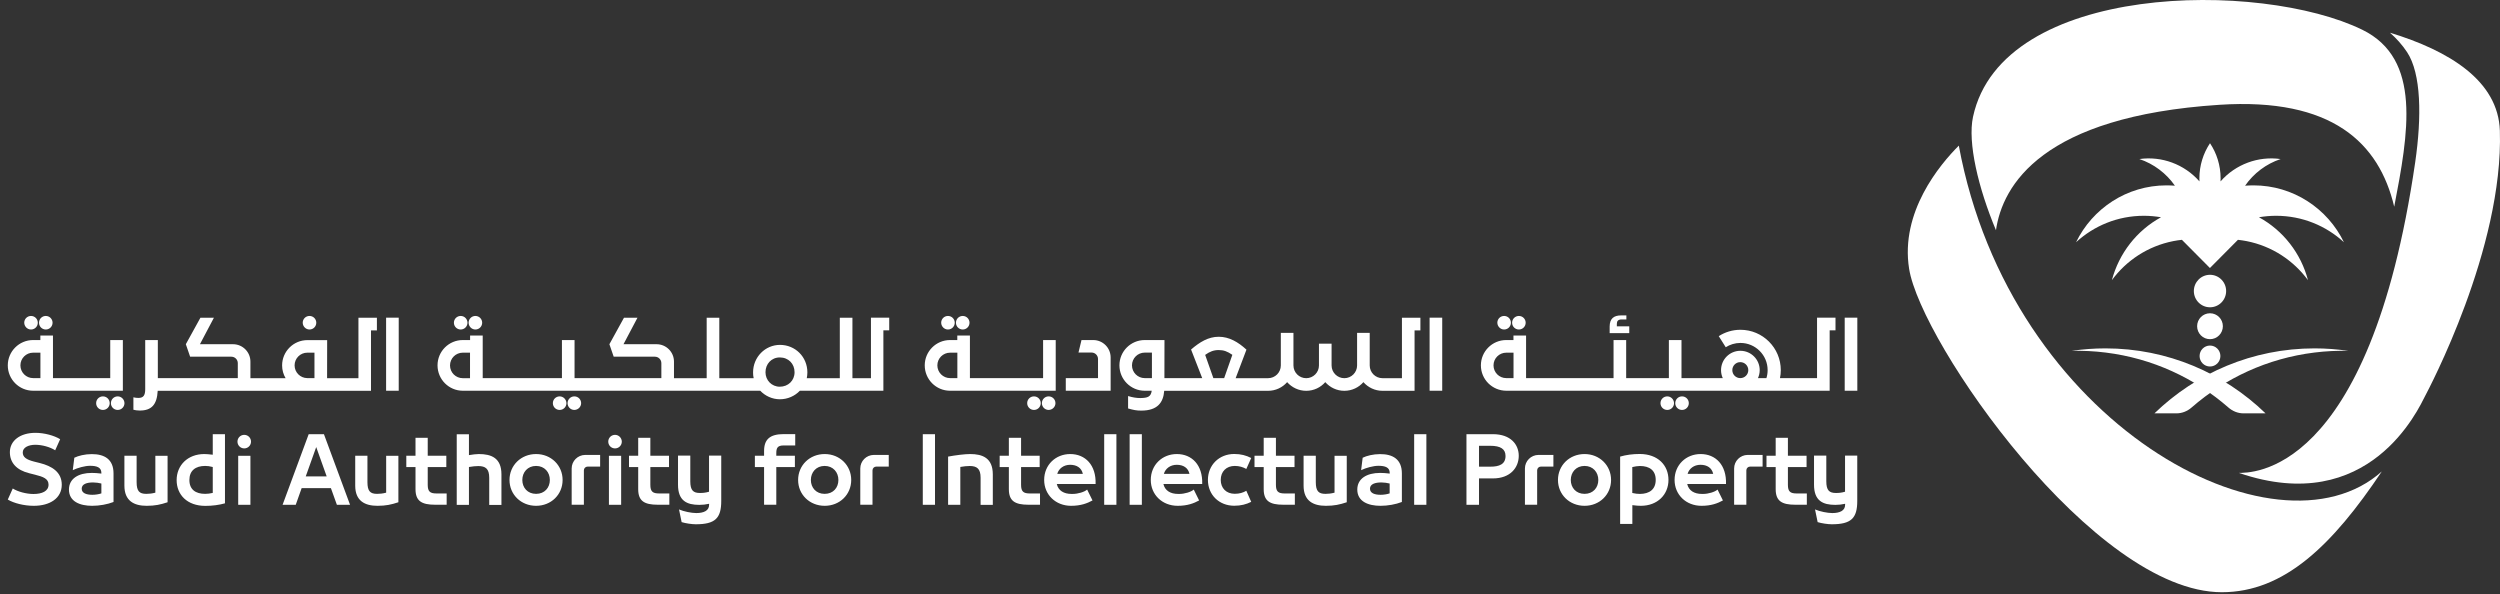 <svg width="963" height="229" viewBox="0 0 963 229" fill="none" xmlns="http://www.w3.org/2000/svg">
<rect x="0" y="0" width="963" height="229" fill="#333333" stroke="none"/>
<path d="M148.726 150.512H153.588V122.376H148.726V150.512ZM335.416 122.376H342.527V127.238H340.277V150.512H308.107C306.167 152.556 303.4 153.797 300.4 153.797C297.452 153.797 294.736 152.504 292.849 150.512H235.567H178.285C172.906 150.512 168.535 146.142 168.535 140.737C168.535 135.332 172.906 130.988 178.285 130.988H181.078V129.255H185.94V145.651H216.456V130.988H221.317V145.651H254.756V139.884C254.756 138.513 253.644 137.401 252.273 137.401H236.394L234.739 132.591L240.351 122.402H245.549L240.17 132.591H252.919C256.618 132.591 259.617 135.591 259.617 139.289V145.677H272.212V122.402H277.074V145.677H290.314C290.133 144.978 290.082 144.228 290.082 143.452C290.082 137.556 294.736 132.85 300.452 132.85C306.322 132.85 311.003 137.453 311.003 143.452C311.003 144.228 310.9 144.978 310.77 145.677H323.494V122.402H328.356V145.677H335.493V122.376H335.416ZM181.052 135.849H178.259C175.544 135.849 173.346 138.048 173.346 140.763C173.346 143.478 175.544 145.677 178.259 145.677H181.052V135.849ZM306.064 143.375C306.064 140.116 303.71 137.685 300.374 137.685C297.142 137.685 294.866 140.22 294.866 143.375C294.866 146.504 297.271 148.961 300.374 148.961C303.581 148.961 306.064 146.633 306.064 143.375ZM356.208 140.737C356.208 135.358 360.578 130.988 365.957 130.988H368.75V129.255H373.612V145.651H401.801V130.988H406.662V150.512H365.957C360.578 150.512 356.208 146.142 356.208 140.737ZM361.07 140.737C361.07 143.452 363.268 145.651 365.983 145.651H368.776V135.849H365.983C363.268 135.849 361.07 138.048 361.07 140.737ZM550.682 150.512H555.543V122.376H550.682V150.512ZM627.592 125.712H622.807V124.781C622.807 123.669 623.299 123.048 624.669 123.048H626.48V121.497H624.411C621.695 121.497 620.04 122.686 620.04 125.789V128.324H627.592V125.712ZM570.439 140.737C570.439 135.358 574.81 130.988 580.189 130.988H582.982V129.255H587.844V145.651H621.54V130.988H626.402V145.651H642.85V130.988H647.711V145.651H663.487H663.616C663.176 144.72 662.944 143.659 662.944 142.573C662.944 138.461 666.28 135.125 670.391 135.125C674.503 135.125 677.839 138.461 677.839 142.573C677.839 143.685 677.581 144.72 677.167 145.651H677.348H680.426C680.736 144.668 680.891 143.634 680.891 142.573C680.891 136.78 676.184 132.1 670.417 132.1C668.323 132.1 666.383 132.72 664.754 133.755L662.064 129.488C664.469 127.936 667.34 127.031 670.417 127.031C679.003 127.031 685.96 133.987 685.96 142.573C685.96 143.634 685.856 144.668 685.649 145.651H699.925V122.376H707.036V127.238H704.786V150.512H580.266C574.81 150.512 570.439 146.142 570.439 140.737ZM667.288 142.573C667.288 144.28 668.659 145.651 670.366 145.651C672.072 145.651 673.443 144.28 673.443 142.573C673.443 140.866 672.072 139.496 670.366 139.496C668.685 139.47 667.288 140.866 667.288 142.573ZM575.301 140.737C575.301 143.452 577.499 145.651 580.215 145.651H583.008V135.849H580.215C577.499 135.849 575.301 138.048 575.301 140.737ZM710.579 122.376V150.512H715.441V122.376H710.579ZM37.033 155.297C37.033 156.745 38.197 157.909 39.645 157.909C41.093 157.909 42.257 156.745 42.257 155.297C42.257 153.849 41.093 152.685 39.645 152.685C38.197 152.685 37.033 153.849 37.033 155.297ZM45.334 152.685C43.886 152.685 42.722 153.849 42.722 155.297C42.722 156.745 43.886 157.909 45.334 157.909C46.782 157.909 47.946 156.745 47.946 155.297C47.92 153.849 46.757 152.685 45.334 152.685ZM119.219 126.927C120.667 126.927 121.831 125.764 121.831 124.315C121.831 122.867 120.667 121.703 119.219 121.703C117.771 121.703 116.607 122.867 116.607 124.315C116.633 125.764 117.796 126.927 119.219 126.927ZM215.576 152.685C214.128 152.685 212.964 153.849 212.964 155.297C212.964 156.745 214.128 157.909 215.576 157.909C217.025 157.909 218.188 156.745 218.188 155.297C218.162 153.849 216.999 152.685 215.576 152.685ZM223.852 155.297C223.852 153.849 222.688 152.685 221.24 152.685C219.792 152.685 218.628 153.849 218.628 155.297C218.628 156.745 219.792 157.909 221.24 157.909C222.688 157.883 223.852 156.719 223.852 155.297ZM579.387 126.927C580.835 126.927 581.999 125.764 581.999 124.315C581.999 122.867 580.835 121.703 579.387 121.703C577.939 121.703 576.775 122.867 576.775 124.315C576.801 125.764 577.965 126.927 579.387 126.927ZM585.076 126.927C586.525 126.927 587.688 125.764 587.688 124.315C587.688 122.867 586.525 121.703 585.076 121.703C583.628 121.703 582.465 122.867 582.465 124.315C582.465 125.764 583.628 126.927 585.076 126.927ZM398.283 152.685C396.835 152.685 395.671 153.849 395.671 155.297C395.671 156.745 396.835 157.909 398.283 157.909C399.732 157.909 400.895 156.745 400.895 155.297C400.895 153.849 399.732 152.685 398.283 152.685ZM406.559 155.297C406.559 153.849 405.395 152.685 403.947 152.685C402.499 152.685 401.335 153.849 401.335 155.297C401.335 156.745 402.499 157.909 403.947 157.909C405.395 157.883 406.559 156.719 406.559 155.297ZM642.229 152.685C640.781 152.685 639.617 153.849 639.617 155.297C639.617 156.745 640.781 157.909 642.229 157.909C643.677 157.909 644.841 156.745 644.841 155.297C644.815 153.849 643.651 152.685 642.229 152.685ZM645.306 155.297C645.306 156.745 646.47 157.909 647.918 157.909C649.367 157.909 650.53 156.745 650.53 155.297C650.53 153.849 649.367 152.685 647.918 152.685C646.47 152.685 645.306 153.849 645.306 155.297ZM365.156 126.927C366.604 126.927 367.768 125.764 367.768 124.315C367.768 122.867 366.604 121.703 365.156 121.703C363.707 121.703 362.544 122.867 362.544 124.315C362.57 125.764 363.733 126.927 365.156 126.927ZM370.845 126.927C372.293 126.927 373.457 125.764 373.457 124.315C373.457 122.867 372.293 121.703 370.845 121.703C369.397 121.703 368.233 122.867 368.233 124.315C368.233 125.764 369.397 126.927 370.845 126.927ZM427.817 137.685C427.817 133.987 424.817 130.988 421.119 130.988H416.593L415.429 135.798H420.472C421.843 135.798 422.955 136.91 422.955 138.28V145.651H410.541V150.512H427.817V137.685ZM177.457 126.927C178.906 126.927 180.069 125.764 180.069 124.315C180.069 122.867 178.906 121.703 177.457 121.703C176.009 121.703 174.845 122.867 174.845 124.315C174.845 125.764 176.009 126.927 177.457 126.927ZM183.121 126.927C184.569 126.927 185.733 125.764 185.733 124.315C185.733 122.867 184.569 121.703 183.121 121.703C181.673 121.703 180.509 122.867 180.509 124.315C180.535 125.764 181.699 126.927 183.121 126.927ZM11.948 126.927C13.396 126.927 14.56 125.764 14.56 124.315C14.56 122.867 13.396 121.703 11.948 121.703C10.5 121.703 9.336 122.867 9.336 124.315C9.362 125.764 10.525 126.927 11.948 126.927ZM17.637 126.927C19.085 126.927 20.249 125.764 20.249 124.315C20.249 122.867 19.085 121.703 17.637 121.703C16.189 121.703 15.025 122.867 15.025 124.315C15.025 125.764 16.189 126.927 17.637 126.927ZM3 140.737C3 135.358 7.37 130.988 12.749 130.988H15.543V129.255H20.404V145.651H42.464V130.988H47.325V150.512H12.775C7.37 150.512 3 146.142 3 140.737ZM7.862 140.737C7.862 143.452 10.06 145.651 12.775 145.651H15.568V135.849H12.749C10.06 135.849 7.862 138.048 7.862 140.737ZM53.843 158.141C52.937 158.141 51.98 158.012 51.386 157.831V153.047C52.11 153.228 52.705 153.28 53.325 153.28C55.265 153.28 55.937 152.271 55.937 149.892V130.988H60.799V145.651H91.599V139.884C91.599 138.513 90.487 137.401 89.117 137.401H73.238L71.583 132.591L77.195 122.402H82.393L77.014 132.591H89.763C93.461 132.591 96.461 135.591 96.461 139.289V145.677H110.012C109.159 144.228 108.668 142.573 108.668 140.763C108.668 135.384 113.038 131.013 118.417 131.013H121.184H122.503H126.02L125.994 145.677H138.071V122.402H145.183V127.264H142.907V150.538H60.747C60.463 155.84 58.42 158.141 53.843 158.141ZM113.478 140.737C113.478 143.452 115.676 145.625 118.365 145.651H121.132V135.849H118.365C115.676 135.849 113.478 138.048 113.478 140.737ZM443.643 150.512H440.954C435.575 150.512 431.204 146.142 431.204 140.737C431.204 135.332 435.575 130.988 440.954 130.988H443.721H445.04H448.557L448.531 145.651H463.091L458.798 134.634C462.134 131.763 465.444 129.72 469.452 129.72C473.487 129.72 476.952 131.763 480.133 134.686L475.969 145.677H488.46C491.176 145.677 493.374 143.478 493.374 140.763V128.22H498.236V140.763C498.236 143.478 500.434 145.677 503.149 145.677C505.865 145.677 508.063 143.478 508.063 140.763V132.384H512.925V140.763C512.925 143.478 515.123 145.677 517.838 145.677C520.554 145.677 522.752 143.478 522.752 140.763V128.22H527.614V140.763C527.614 143.478 529.812 145.677 532.527 145.677H540.027V122.402H547.139V127.264H544.889V150.538H532.527C529.605 150.538 526.993 149.245 525.183 147.202C523.398 149.245 520.786 150.538 517.838 150.538C514.916 150.538 512.304 149.245 510.494 147.202C508.709 149.245 506.097 150.538 503.149 150.538C500.227 150.538 497.615 149.245 495.805 147.202C494.02 149.245 491.408 150.538 488.46 150.538H448.453C448.117 155.09 445.842 158.167 439.609 158.167C437.747 158.167 436.661 157.935 434.54 157.34V152.556C436.247 153.073 437.721 153.331 439.247 153.331C441.937 153.28 443.333 152.943 443.643 150.512ZM464.229 136.703L467.384 145.651H471.547L474.702 136.677C472.763 135.358 471.418 134.841 469.427 134.841C467.539 134.841 466.013 135.41 464.229 136.703ZM443.721 145.651V135.824H440.954C438.238 135.824 436.04 138.022 436.04 140.737C436.04 143.452 438.238 145.651 440.954 145.651H443.721Z" fill="white"/>
<path d="M43.731 182.373V193.364C41.352 194.295 38.3 194.838 35.507 194.838C30.775 194.838 26.559 193.183 26.559 188.579C26.559 184.364 30.206 182.166 35.352 182.166C36.361 182.166 37.628 182.243 39.05 182.424V182.166C39.05 180.019 37.266 179.425 34.68 179.425C32.74 179.425 29.895 180.2 28.033 181.106L28.628 176.321C30.128 175.571 32.688 174.925 35.3 174.925C40.188 174.899 43.731 176.864 43.731 182.373ZM39.05 186.252C38.171 186.019 36.904 185.838 35.869 185.838C33.49 185.838 31.473 186.433 31.473 188.243C31.473 189.976 33.283 190.596 35.585 190.596C36.748 190.596 38.042 190.39 39.05 190.053V186.252ZM59.868 189.769C58.498 190.131 57.386 190.234 56.351 190.234C53.713 190.234 52.627 189.2 52.627 185.735V175.545H47.92V187.079C47.92 192.95 51.644 194.838 56.48 194.838C59.739 194.838 61.834 194.372 64.549 193.467V175.571H59.842V189.769H59.868ZM81.953 167.244H86.66V193.881C84.358 194.527 81.798 194.863 79.083 194.863C72.1 194.863 68.04 190.571 68.04 184.933C68.04 179.295 72.255 174.899 78.695 174.899C79.522 174.899 80.66 175.002 81.953 175.158V167.244ZM81.953 179.89C80.815 179.58 79.884 179.476 79.031 179.476C75.333 179.476 72.954 181.261 72.954 184.907C72.954 188.553 75.333 190.234 79.031 190.234C79.936 190.234 80.919 190.105 81.953 189.872V179.89ZM91.755 194.45H96.461V175.571H91.755V194.45ZM148.778 189.769C147.407 190.131 146.295 190.234 145.261 190.234C142.623 190.234 141.537 189.2 141.537 185.735V175.545H136.83V187.079C136.83 192.95 140.554 194.838 145.39 194.838C148.649 194.838 150.743 194.372 153.459 193.467V175.571H148.752V189.769H148.778ZM164.76 186.769V179.916H171.923V175.545H164.76V168.641H160.053V175.545H156.51V179.916H160.053V188.424C160.053 192.95 162.355 194.424 167.605 194.424H172.053V190.079H168.096C165.639 190.079 164.76 189.303 164.76 186.769ZM184.44 174.899C183.406 174.899 182.061 175.08 180.638 175.313V167.27H175.932V194.476H180.638V179.89C181.983 179.657 183.224 179.528 184.233 179.528C187.026 179.528 188.448 180.562 188.448 184.028V194.501H193.155V182.709C193.155 176.425 189.276 174.899 184.44 174.899ZM216.714 184.881C216.714 190.519 212.292 194.838 206.499 194.838C200.706 194.838 196.258 190.519 196.258 184.881C196.258 179.269 200.681 174.899 206.499 174.899C212.292 174.899 216.714 179.269 216.714 184.881ZM211.801 184.881C211.801 181.933 209.784 179.476 206.499 179.476C203.215 179.476 201.198 181.933 201.198 184.881C201.198 187.855 203.215 190.234 206.499 190.234C209.784 190.234 211.801 187.855 211.801 184.881ZM234.558 194.45H239.265V175.571H234.558V194.45ZM250.514 186.769V179.916H257.704V175.545H250.514V168.641H245.834V175.545H242.291V179.916H245.834V188.424C245.834 192.95 248.135 194.424 253.385 194.424H257.833V190.079H253.876C251.394 190.079 250.514 189.303 250.514 186.769ZM273.143 189.407C271.772 189.821 270.634 189.898 269.626 189.898C267.014 189.898 265.902 188.864 265.902 185.398V175.494H261.169V186.717C261.169 192.924 264.583 194.476 269.393 194.476C270.608 194.476 271.876 194.346 273.143 194.062V194.476C273.143 196.7 271.1 197.631 268.203 197.631C266.367 197.631 263.419 197.036 261.557 196.234L262.566 201.122C264.066 201.587 266.522 201.949 267.996 201.949C275.47 201.949 277.824 199.648 277.824 192.976V175.494H273.117V189.407H273.143ZM294.323 173.735V175.545H290.78V179.916H294.323V194.424H299.029V179.916H306.193V175.545H299.029V174.614C299.029 172.571 299.469 171.589 301.874 171.589H306.322V167.218H301.822C296.599 167.244 294.323 169.21 294.323 173.735ZM327.89 184.881C327.89 190.519 323.468 194.838 317.675 194.838C311.882 194.838 307.434 190.519 307.434 184.881C307.434 179.269 311.856 174.899 317.675 174.899C323.468 174.899 327.89 179.269 327.89 184.881ZM322.951 184.881C322.951 181.933 320.934 179.476 317.649 179.476C314.365 179.476 312.348 181.933 312.348 184.881C312.348 187.855 314.365 190.234 317.649 190.234C320.96 190.234 322.951 187.855 322.951 184.881ZM373.69 174.899C371.647 174.899 368.13 175.339 365.207 175.882V194.45H369.914V179.864C371.259 179.631 372.5 179.502 373.509 179.502C376.302 179.502 377.724 180.537 377.724 184.002V194.476H382.431V182.683C382.405 176.425 378.5 174.899 373.69 174.899ZM393.318 186.769V179.916H400.482V175.545H393.318V168.641H388.612V175.545H385.069V179.916H388.612V188.424C388.612 192.95 390.913 194.424 396.163 194.424H400.611V190.079H396.654C394.197 190.079 393.318 189.303 393.318 186.769ZM422.024 186.433H407.076C407.671 189.019 409.817 190.26 412.74 190.26H413.231C415.197 190.26 417.757 189.51 418.765 188.579L420.834 192.769C418.817 193.881 416.309 194.838 412.585 194.838C406.611 194.838 402.214 190.545 402.214 184.881C402.214 179.037 406.662 174.899 412.248 174.899C418.067 174.899 422.257 179.14 422.024 186.433ZM417.11 182.528C416.619 180.226 414.757 179.037 412.223 179.037C409.714 179.037 407.826 180.511 407.257 182.528H417.11ZM425.334 194.45H430.041V167.244H425.334V194.45ZM435.135 194.45H439.842V167.244H435.135V194.45ZM463.091 186.433H448.143C448.738 189.019 450.885 190.26 453.807 190.26H454.298C456.264 190.26 458.824 189.51 459.832 188.579L461.901 192.769C459.884 193.881 457.376 194.838 453.652 194.838C447.678 194.838 443.281 190.545 443.281 184.881C443.281 179.037 447.729 174.899 453.315 174.899C459.134 174.899 463.324 179.14 463.091 186.433ZM458.177 182.528C457.686 180.226 455.824 179.037 453.29 179.037C450.781 179.037 448.893 180.511 448.324 182.528H458.177ZM475.633 179.476C477.366 179.476 478.84 179.942 480.081 180.64L481.969 176.425C480.056 175.442 478.013 174.873 475.426 174.873C469.582 174.873 465.289 179.166 465.289 184.855C465.289 190.596 469.582 194.812 475.426 194.812C478.013 194.812 480.056 194.269 481.969 193.312L480.081 189.045C478.84 189.795 477.366 190.209 475.633 190.209C472.375 190.209 470.228 188.062 470.228 184.855C470.228 181.649 472.375 179.476 475.633 179.476ZM491.486 186.769V179.916H498.65V175.545H491.486V168.641H486.779V175.545H483.236V179.916H486.779V188.424C486.779 192.95 489.081 194.424 494.331 194.424H498.779V190.079H494.822C492.365 190.079 491.486 189.303 491.486 186.769ZM514.089 189.769C512.718 190.131 511.606 190.234 510.571 190.234C507.934 190.234 506.847 189.2 506.847 185.735V175.545H502.141V187.079C502.141 192.95 505.865 194.838 510.701 194.838C513.959 194.838 516.054 194.372 518.769 193.467V175.571H514.063V189.769H514.089ZM540.001 182.373V193.364C537.622 194.295 534.57 194.838 531.777 194.838C527.045 194.838 522.829 193.183 522.829 188.579C522.829 184.364 526.476 182.166 531.622 182.166C532.631 182.166 533.898 182.243 535.32 182.424V182.166C535.32 180.019 533.536 179.425 530.95 179.425C529.01 179.425 526.166 180.2 524.304 181.106L524.898 176.321C526.398 175.571 528.958 174.925 531.57 174.925C536.458 174.899 540.001 176.864 540.001 182.373ZM535.294 186.252C534.415 186.019 533.148 185.838 532.114 185.838C529.734 185.838 527.717 186.433 527.717 188.243C527.717 189.976 529.527 190.596 531.829 190.596C532.993 190.596 534.286 190.39 535.294 190.053V186.252ZM544.734 194.45H549.44V167.244H544.734V194.45ZM620.584 184.881C620.584 190.519 616.161 194.838 610.369 194.838C604.576 194.838 600.128 190.519 600.128 184.881C600.128 179.269 604.55 174.899 610.369 174.899C616.161 174.899 620.584 179.269 620.584 184.881ZM615.67 184.881C615.67 181.933 613.653 179.476 610.369 179.476C607.084 179.476 605.067 181.933 605.067 184.881C605.067 187.855 607.084 190.234 610.369 190.234C613.653 190.234 615.67 187.855 615.67 184.881ZM642.695 184.855C642.695 190.493 638.505 194.838 632.04 194.838C631.212 194.838 630.1 194.76 628.781 194.579V201.82H624.075V175.882C626.376 175.209 628.962 174.873 631.652 174.873C638.634 174.899 642.695 179.218 642.695 184.855ZM637.781 184.855C637.781 181.209 635.402 179.502 631.704 179.502C630.773 179.502 629.79 179.683 628.756 179.916V189.898C629.893 190.157 630.824 190.26 631.704 190.26C635.402 190.234 637.781 188.476 637.781 184.855ZM664.857 186.433H649.91C650.505 189.019 652.651 190.26 655.573 190.26H656.065C658.03 190.26 660.59 189.51 661.599 188.579L663.668 192.769C661.651 193.881 659.142 194.838 655.418 194.838C649.444 194.838 645.048 190.545 645.048 184.881C645.048 179.037 649.496 174.899 655.082 174.899C660.901 174.899 665.09 179.14 664.857 186.433ZM659.918 182.528C659.427 180.226 657.565 179.037 655.03 179.037C652.522 179.037 650.634 180.511 650.065 182.528H659.918ZM688.701 186.769V179.916H695.89V175.545H688.701V168.641H683.994V175.545H680.451V179.916H683.994V188.424C683.994 192.95 686.296 194.424 691.546 194.424H695.994V190.079H692.037C689.58 190.079 688.701 189.303 688.701 186.769ZM710.735 189.407C709.364 189.821 708.226 189.898 707.218 189.898C704.606 189.898 703.494 188.864 703.494 185.398V175.494H698.761V186.717C698.761 192.924 702.175 194.476 706.985 194.476C708.2 194.476 709.467 194.346 710.735 194.062V194.476C710.735 196.7 708.692 197.631 705.795 197.631C703.959 197.631 701.011 197.036 699.149 196.234L700.157 201.122C701.657 201.587 704.114 201.949 705.588 201.949C713.062 201.949 715.415 199.648 715.415 192.976V175.494H710.709V189.407H710.735ZM331.381 180.459V194.424H336.088V181.157C336.088 180.381 336.735 179.735 337.51 179.735C339.372 179.735 342.346 179.735 342.346 179.735V175.235H336.579C333.709 175.261 331.381 177.588 331.381 180.459ZM220.206 180.459V194.424H224.912V181.157C224.912 180.381 225.559 179.735 226.335 179.735C228.197 179.735 231.171 179.735 231.171 179.735V175.235H225.404C222.533 175.261 220.206 177.588 220.206 180.459ZM587.404 180.459V194.424H592.111V181.157C592.111 180.381 592.757 179.735 593.533 179.735C595.395 179.735 598.369 179.735 598.369 179.735V175.235H592.602C589.732 175.261 587.404 177.588 587.404 180.459ZM667.987 180.459V194.424H672.693V181.157C672.693 180.381 673.34 179.735 674.116 179.735C675.978 179.735 678.952 179.735 678.952 179.735V175.235H673.185C670.314 175.261 667.987 177.588 667.987 180.459ZM94.082 167.503C92.634 167.503 91.47 168.666 91.47 170.115C91.47 171.563 92.634 172.727 94.082 172.727C95.53 172.727 96.694 171.563 96.694 170.115C96.694 168.666 95.53 167.503 94.082 167.503ZM236.912 167.503C235.463 167.503 234.3 168.666 234.3 170.115C234.3 171.563 235.463 172.727 236.912 172.727C238.36 172.727 239.524 171.563 239.524 170.115C239.498 168.666 238.334 167.503 236.912 167.503Z" fill="white"/>
<path d="M23.792 186.717C23.792 191.941 19.189 194.837 13.034 194.837C9.232 194.837 5.327 193.829 3 192.432L4.914 188.165C6.827 189.381 10.086 190.286 12.905 190.286C16.189 190.286 18.698 189.2 18.698 186.691C18.698 184.415 16.654 183.64 13.525 182.864L11.275 182.295C6.336 181.079 3.802 178.209 3.802 174.174C3.802 169.752 7.758 166.727 13.655 166.727C17.043 166.727 20.87 167.761 23.172 169.183L21.258 173.45C19.267 172.183 16.215 171.33 13.603 171.33C11.017 171.33 8.767 172.338 8.767 174.278C8.767 176.062 10.086 177.019 13.086 177.795L15.361 178.364C19.991 179.528 23.792 181.855 23.792 186.717ZM124.779 167.244L134.839 194.449H129.77L127.468 188.036H116.193L113.917 194.449H108.849L118.908 167.244H124.779ZM125.839 183.51L121.805 172.209L117.771 183.51H125.839ZM585.025 175.571C585.025 180.097 581.792 184.286 575.068 184.286H569.715V194.449H564.879V167.244H575.068C581.999 167.244 585.025 171.304 585.025 175.571ZM579.93 175.649C579.93 172.959 578.016 171.718 574.034 171.718H569.715V179.76H574.034C577.551 179.786 579.93 178.804 579.93 175.649ZM355.458 194.449H360.164V167.244H355.458V194.449Z" fill="white"/>
<path d="M922.252 79.628C927.699 51.336 932.991 22.708 909.945 11.458C870.816 -7.653 771.207 -6.851 760.006 45C757.873 54.905 762.035 72.438 768.844 88.679C771.361 71.3 786.623 44.819 854.887 40.371C898.409 37.526 916.445 55.086 922.252 79.628Z" fill="white"/>
<path d="M962.948 50.353C962.332 31.009 943.268 19.501 920.607 12.596C923.074 14.768 925.309 17.225 927.21 20.095C932.683 28.371 932.863 45.051 930.345 62.43C912.591 184.415 866.345 182.036 862.415 182.165C912.797 199.44 931.706 157.21 934.147 152.555C935.406 150.124 964.387 95.738 962.948 50.353Z" fill="white"/>
<path d="M870.147 83.688C872.28 83.326 874.489 83.119 876.75 83.119C886.822 83.119 895.994 86.972 902.879 93.308C896.585 80.326 883.353 71.404 868.041 71.404C866.962 71.404 865.883 71.456 864.804 71.534C868.118 66.775 872.897 63.129 878.497 61.267C869.916 60.051 861.155 63.258 855.349 69.878C855.374 69.49 855.374 69.077 855.374 68.689C855.374 63.672 853.859 59.017 851.289 55.164C848.72 59.043 847.204 63.698 847.204 68.689C847.204 69.077 847.23 69.49 847.23 69.878C841.424 63.258 832.663 60.051 824.081 61.267C829.657 63.129 834.461 66.775 837.775 71.534C836.696 71.456 835.643 71.404 834.538 71.404C819.226 71.404 805.994 80.352 799.699 93.308C806.585 86.972 815.757 83.119 825.828 83.119C828.064 83.119 830.273 83.326 832.431 83.688C823.028 88.809 816.22 97.653 813.496 107.92C819.046 100.368 827.319 94.808 837.184 92.869C838.289 92.662 839.394 92.481 840.473 92.377L851.264 103.239L862.054 92.377C863.159 92.507 864.264 92.662 865.343 92.869C875.235 94.808 883.482 100.368 889.031 107.92C886.359 97.653 879.525 88.809 870.147 83.688Z" fill="white"/>
<path d="M851.289 130.65C854.028 130.65 856.248 128.416 856.248 125.659C856.248 122.903 854.028 120.668 851.289 120.668C848.551 120.668 846.331 122.903 846.331 125.659C846.331 128.416 848.551 130.65 851.289 130.65Z" fill="white"/>
<path d="M851.289 141.177C853.503 141.177 855.297 139.371 855.297 137.143C855.297 134.915 853.503 133.108 851.289 133.108C849.076 133.108 847.281 134.915 847.281 137.143C847.281 139.371 849.076 141.177 851.289 141.177Z" fill="white"/>
<path d="M851.289 118.368C854.723 118.368 857.507 115.566 857.507 112.109C857.507 108.653 854.723 105.851 851.289 105.851C847.855 105.851 845.072 108.653 845.072 112.109C845.072 115.566 847.855 118.368 851.289 118.368Z" fill="white"/>
<path d="M891.575 134.194C867.629 134.194 845.894 143.737 829.888 159.228H838.34C840.524 159.228 842.58 158.4 844.224 156.952C857.121 145.702 873.333 138.048 891.523 135.798C895.917 135.255 900.259 135.048 904.549 135.151C900.336 134.531 895.994 134.194 891.575 134.194Z" fill="white"/>
<path d="M811.004 134.194C834.949 134.194 856.685 143.737 872.691 159.228H864.238C862.054 159.228 859.999 158.4 858.355 156.952C845.457 145.702 829.245 138.048 811.055 135.798C806.662 135.255 802.32 135.048 798.029 135.151C802.217 134.531 806.585 134.194 811.004 134.194Z" fill="white"/>
<path d="M754.533 56.094C747.211 63.413 731.898 81.671 735.392 103.549C739.965 132.048 806.611 228.121 855.837 228.121C879.885 228.121 898.435 210.044 917.473 181.597C876.879 217.932 774.419 163.572 754.533 56.094Z" fill="white"/>
</svg>
